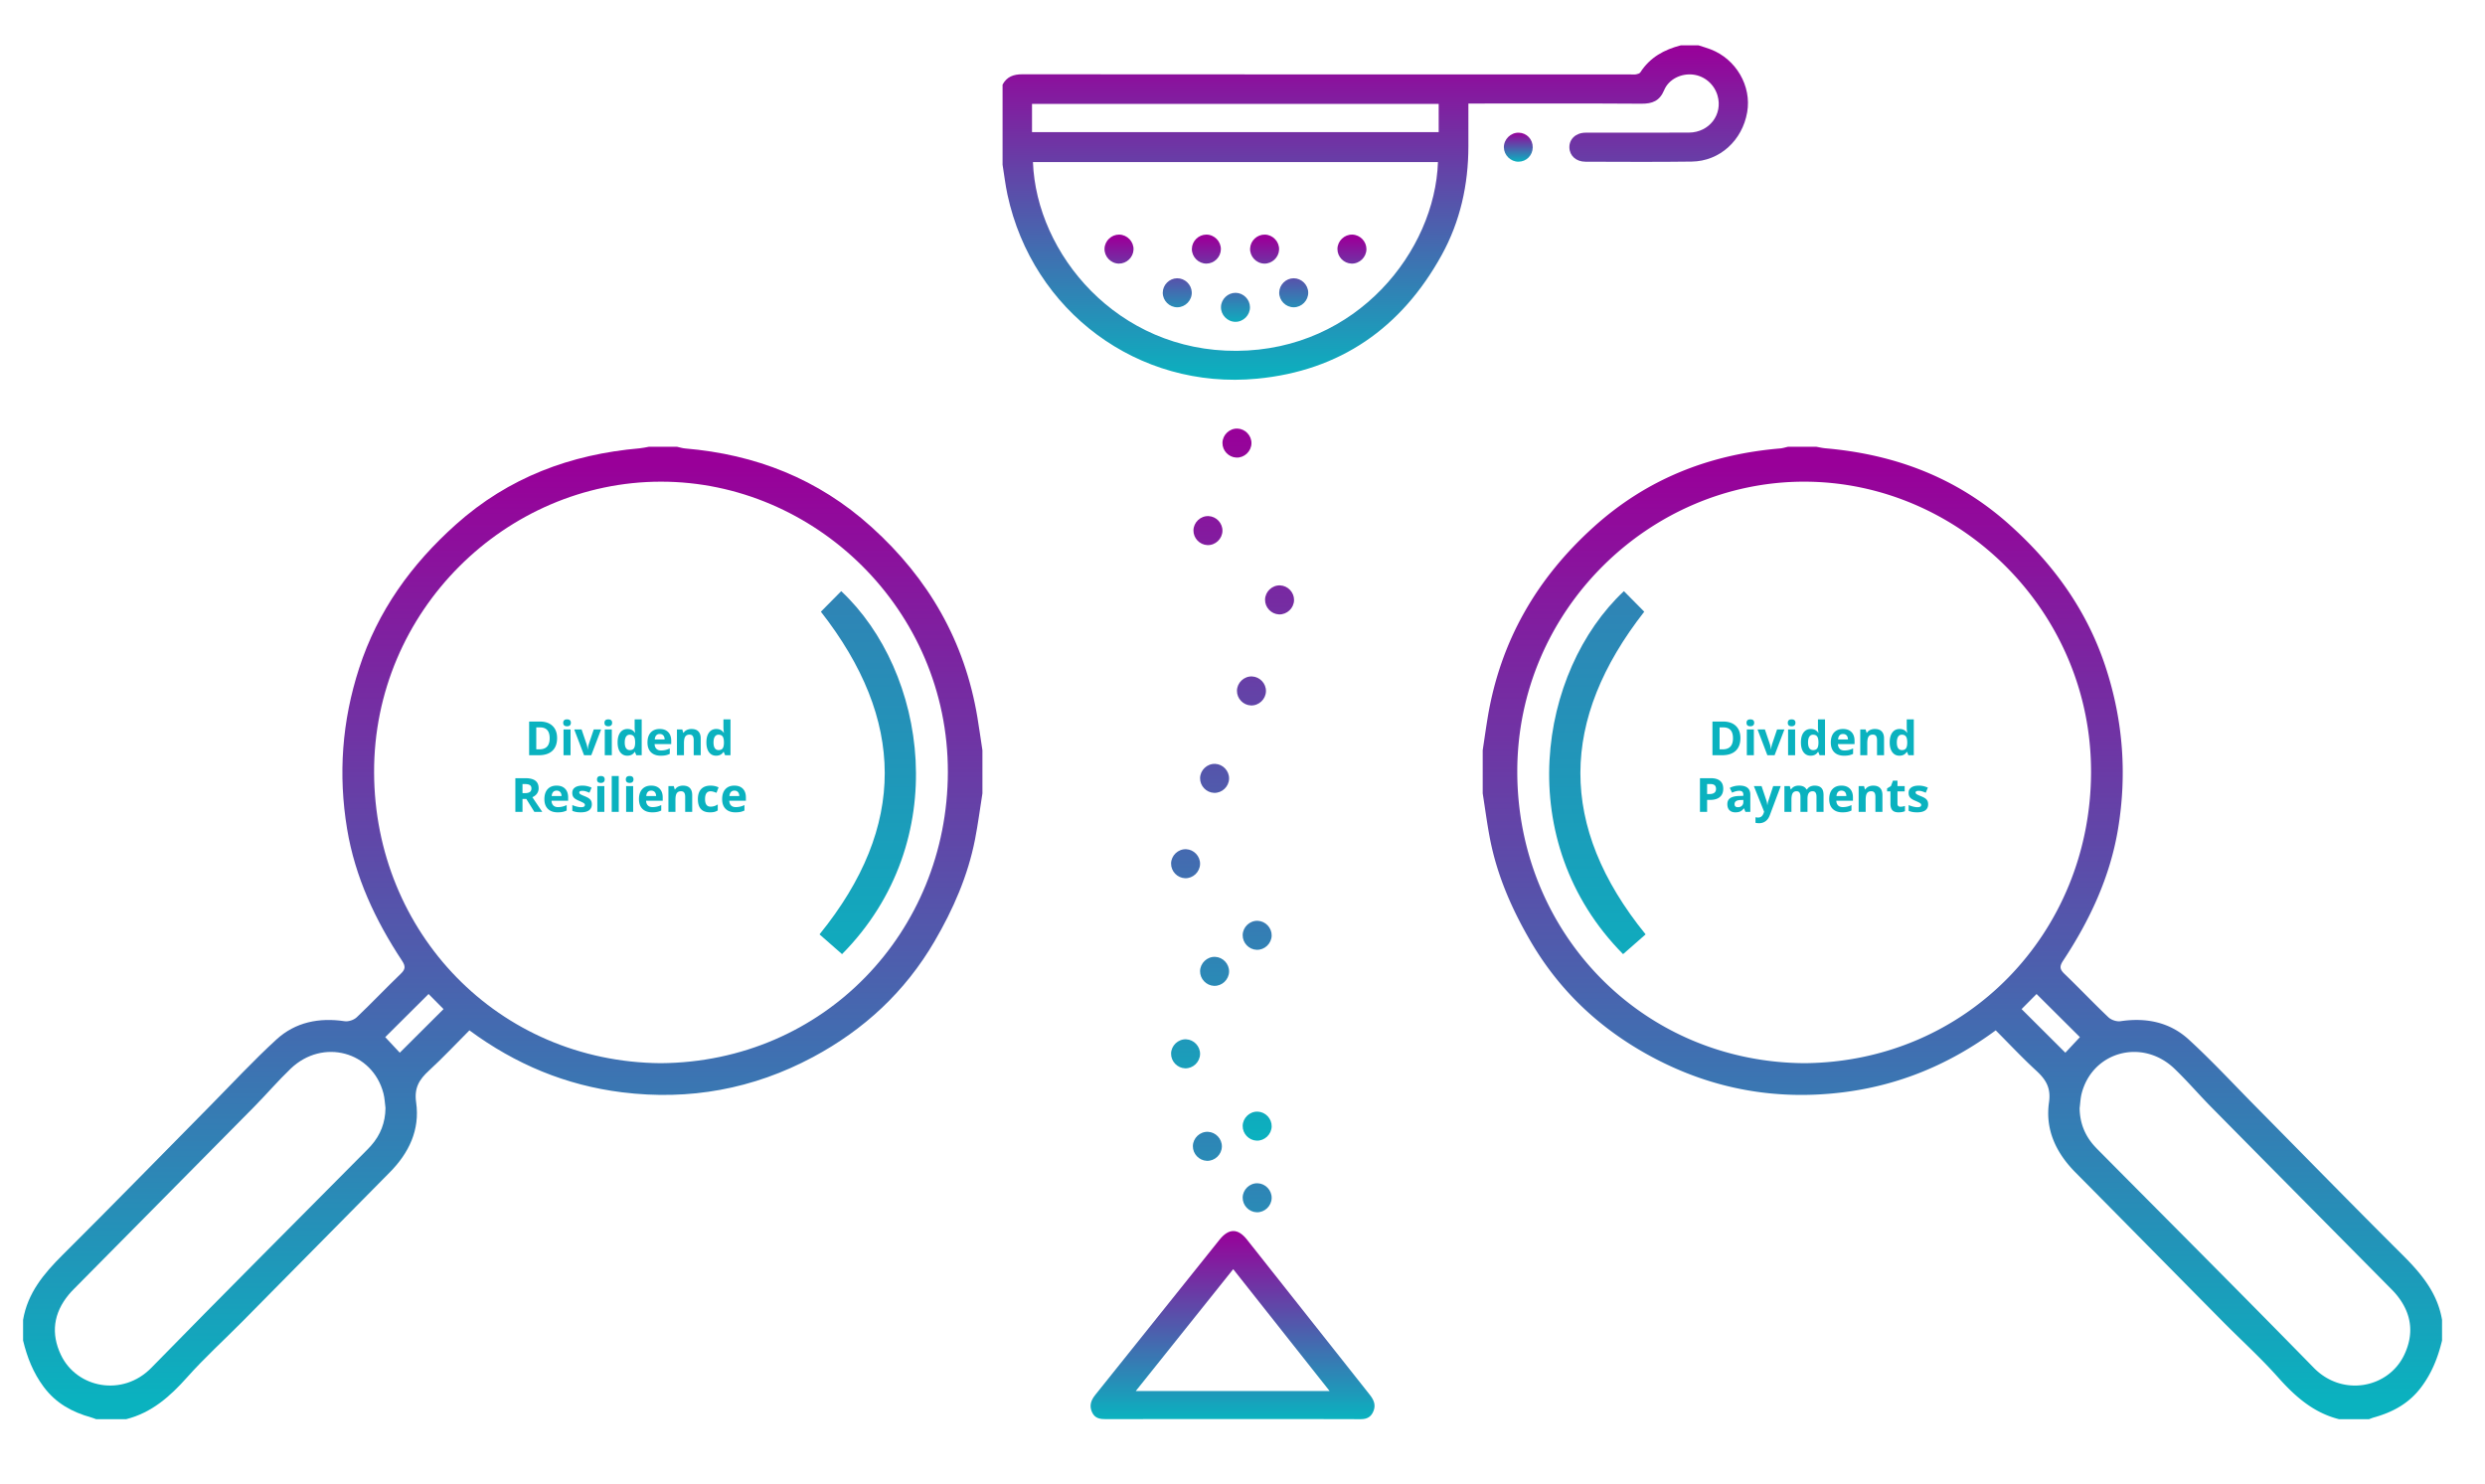 <svg xmlns="http://www.w3.org/2000/svg" width="737" height="440" xml:space="preserve"><linearGradient id="a" gradientUnits="userSpaceOnUse" x1="407.877" y1="112.633" x2="407.877" y2="13.438"><stop offset="0" style="stop-color:#0ab2bf"/><stop offset="1" style="stop-color:#909"/></linearGradient><path fill-rule="evenodd" clip-rule="evenodd" fill="url(#a)" d="M503.712 13.438c1.217.398 2.455.744 3.649 1.204 7.533 2.897 12.162 10.884 10.821 18.625-1.459 8.426-8.158 14.546-16.453 14.661-10.501.146-21.004.06-31.507.039-2.781-.006-4.717-1.778-4.776-4.217-.062-2.509 1.934-4.388 4.812-4.396 10.215-.025 20.429.029 30.644-.028 6.039-.034 10.117-5.398 8.479-10.996-.985-3.365-3.849-5.81-7.274-6.209-3.468-.405-7.184 1.332-8.549 4.604-1.34 3.21-3.488 4.057-6.744 4.035-16.257-.111-32.514-.051-48.771-.051h-2.546c0 4.34.002 8.489-.001 12.639-.008 11.421-2.417 22.318-7.937 32.321-11.916 21.597-30.12 34.306-54.774 36.646-35.244 3.345-66.52-19.954-73.99-54.568-.634-2.937-.977-5.936-1.455-8.905V25.096c1.266-2.344 3.214-3.068 5.864-3.066 60.106.057 120.212.043 180.319.043.575 0 1.163.073 1.722-.026.444-.079 1.035-.251 1.246-.583 2.842-4.452 7.088-6.759 12.039-8.026h5.182zM306.35 48.077c1.021 27.179 24.968 56.187 60.402 55.977 35.835-.212 58.849-29.786 59.716-55.977H306.35zm-.276-8.885h120.612v-8.373H306.074v8.373z"/><linearGradient id="b" gradientUnits="userSpaceOnUse" x1="450.297" y1="39.355" x2="450.297" y2="47.964"><stop offset="0" style="stop-color:#909"/><stop offset="1" style="stop-color:#0ab2bf"/></linearGradient><path fill-rule="evenodd" clip-rule="evenodd" fill="url(#b)" d="M454.576 43.708c-.023 2.388-1.887 4.255-4.246 4.256-2.31.001-4.275-1.936-4.312-4.248-.038-2.388 2.017-4.419 4.411-4.36 2.363.059 4.171 1.956 4.147 4.352z"/><linearGradient id="c" gradientUnits="userSpaceOnUse" x1="331.879" y1="70.818" x2="331.879" y2="96.469"><stop offset="0" style="stop-color:#909"/><stop offset="1" style="stop-color:#0ab2bf"/></linearGradient><path fill-rule="evenodd" clip-rule="evenodd" fill="url(#c)" d="M331.82 78.183c-2.383-.035-4.335-2.091-4.242-4.469.09-2.299 2.06-4.167 4.359-4.134 2.382.033 4.338 2.093 4.243 4.466-.093 2.298-2.066 4.169-4.36 4.137z"/><linearGradient id="d" gradientUnits="userSpaceOnUse" x1="357.783" y1="70.818" x2="357.783" y2="96.469"><stop offset="0" style="stop-color:#909"/><stop offset="1" style="stop-color:#0ab2bf"/></linearGradient><path fill-rule="evenodd" clip-rule="evenodd" fill="url(#d)" d="M357.818 78.183c-2.383.02-4.375-1.991-4.336-4.375.039-2.301 1.963-4.208 4.265-4.228 2.386-.021 4.379 1.989 4.337 4.372-.041 2.298-1.969 4.211-4.266 4.231z"/><linearGradient id="e" gradientUnits="userSpaceOnUse" x1="375.053" y1="70.818" x2="375.053" y2="96.469"><stop offset="0" style="stop-color:#909"/><stop offset="1" style="stop-color:#0ab2bf"/></linearGradient><path fill-rule="evenodd" clip-rule="evenodd" fill="url(#e)" d="M374.95 78.183c-2.385-.06-4.314-2.135-4.196-4.512.114-2.297 2.104-4.146 4.399-4.091 2.383.058 4.318 2.138 4.198 4.509-.117 2.296-2.11 4.15-4.401 4.094z"/><linearGradient id="f" gradientUnits="userSpaceOnUse" x1="400.957" y1="70.818" x2="400.957" y2="96.469"><stop offset="0" style="stop-color:#909"/><stop offset="1" style="stop-color:#0ab2bf"/></linearGradient><path fill-rule="evenodd" clip-rule="evenodd" fill="url(#f)" d="M405.258 73.907c-.017 2.383-2.06 4.354-4.436 4.276-2.3-.075-4.18-2.029-4.166-4.33.015-2.385 2.054-4.349 4.435-4.273 2.297.073 4.182 2.031 4.167 4.327z"/><linearGradient id="g" gradientUnits="userSpaceOnUse" x1="349.15" y1="70.818" x2="349.15" y2="96.469"><stop offset="0" style="stop-color:#909"/><stop offset="1" style="stop-color:#0ab2bf"/></linearGradient><path fill-rule="evenodd" clip-rule="evenodd" fill="url(#g)" d="M349.083 82.532c2.296-.036 4.272 1.831 4.367 4.128.098 2.374-1.856 4.438-4.236 4.475-2.383.037-4.389-1.959-4.365-4.345.021-2.301 1.932-4.222 4.234-4.258z"/><linearGradient id="h" gradientUnits="userSpaceOnUse" x1="383.688" y1="70.818" x2="383.688" y2="96.469"><stop offset="0" style="stop-color:#909"/><stop offset="1" style="stop-color:#0ab2bf"/></linearGradient><path fill-rule="evenodd" clip-rule="evenodd" fill="url(#h)" d="M383.679 82.532c2.299-.004 4.246 1.888 4.31 4.186.065 2.378-1.913 4.414-4.294 4.417s-4.363-2.022-4.308-4.403c.053-2.301 1.991-4.196 4.292-4.2z"/><linearGradient id="i" gradientUnits="userSpaceOnUse" x1="366.417" y1="70.818" x2="366.417" y2="96.469"><stop offset="0" style="stop-color:#909"/><stop offset="1" style="stop-color:#0ab2bf"/></linearGradient><path fill-rule="evenodd" clip-rule="evenodd" fill="url(#i)" d="M366.457 86.849c2.3.022 4.226 1.935 4.262 4.233.038 2.382-1.96 4.394-4.342 4.37-2.383-.024-4.343-2.07-4.26-4.45.08-2.299 2.041-4.175 4.34-4.153z"/><linearGradient id="j" gradientUnits="userSpaceOnUse" x1="149.106" y1="415.627" x2="149.106" y2="137.661"><stop offset="0" style="stop-color:#0ab2bf"/><stop offset="1" style="stop-color:#909"/></linearGradient><path fill-rule="evenodd" clip-rule="evenodd" fill="url(#j)" d="M6.846 391.461c1.339-7.978 6.162-13.735 11.703-19.249 14.68-14.605 29.141-29.432 43.697-44.16 6.551-6.628 12.889-13.491 19.758-19.772 5.622-5.141 12.646-6.534 20.209-5.398 1.128.169 2.736-.368 3.572-1.16 4.432-4.201 8.633-8.645 13.037-12.876 1.398-1.343 1.532-2.208.411-3.905-7.908-11.979-13.923-24.791-16.292-39.081-2.678-16.158-1.514-31.997 3.558-47.643 5.521-17.034 15.494-30.851 28.738-42.686 15.587-13.929 33.948-20.786 54.49-22.568.915-.08 1.816-.302 2.725-.458h8.335c.795.171 1.583.433 2.386.501 20.948 1.771 39.466 9.012 55.273 23.276 16.972 15.315 27.669 33.889 31.427 56.44.544 3.261.998 6.538 1.494 9.807v12.781c-.723 4.55-1.31 9.127-2.195 13.646-2.119 10.814-6.464 20.724-12.013 30.233-8.736 14.973-20.936 26.244-36.069 34.339-17.712 9.473-36.641 12.924-56.622 10.434-16.611-2.07-31.549-8.272-45.248-18.372-4.023 4.033-7.87 8.145-12.003 11.944-2.858 2.627-4.423 5.091-3.799 9.421 1.167 8.105-2.107 14.98-7.828 20.756-14.575 14.716-29.103 29.478-43.67 44.201-5.468 5.527-11.254 10.767-16.414 16.565-5.074 5.701-10.522 10.526-18.095 12.438H28.52c-.512-.182-1.016-.393-1.538-.539-5.618-1.578-10.413-4.182-14.049-9.079-3.117-4.197-4.896-8.777-6.086-13.722l-.001-6.114zm189.085-76.134c48.47-.33 85.083-38.97 85.186-86.309.104-48.142-39.433-86.199-85.135-86.159-45.9.04-85.194 38.306-85.035 86.268.156 47.374 36.707 85.793 84.984 86.2zm-81.602 13.322c-.195-1.462-.24-2.962-.609-4.377-3.248-12.441-18.001-16.413-27.499-7.327-3.79 3.626-7.21 7.637-10.899 11.373-17.795 18.025-35.625 36.016-53.439 54.022-.52.525-1.03 1.064-1.499 1.635-4.504 5.466-5.346 11.49-2.321 17.862 4.672 9.839 18.281 12.568 26.817 3.841 21.268-21.749 42.786-43.255 64.202-64.858.325-.329.64-.668.948-1.014 2.824-3.175 4.249-6.878 4.299-11.157zm12.777-33.839-12.853 12.79 4.314 4.619 12.978-12.938-4.439-4.471z"/><linearGradient id="k" gradientUnits="userSpaceOnUse" x1="257.358" y1="301.801" x2="257.358" y2="-175.898"><stop offset="0" style="stop-color:#0ab2bf"/><stop offset="1" style="stop-color:#909"/></linearGradient><path fill-rule="evenodd" clip-rule="evenodd" fill="url(#k)" d="m243.458 181.423 6.032-6.095c25.339 23.762 33.416 74.103.246 107.66l-6.684-5.864c26.057-32.116 25.388-63.751.406-95.701z"/><linearGradient id="l" gradientUnits="userSpaceOnUse" x1="-222.369" y1="415.628" x2="-222.369" y2="137.661" gradientTransform="matrix(-1 0 0 1 359.633 0)"><stop offset="0" style="stop-color:#0ab2bf"/><stop offset="1" style="stop-color:#909"/></linearGradient><path fill-rule="evenodd" clip-rule="evenodd" fill="url(#l)" d="M724.263 397.573c-1.19 4.944-2.97 9.524-6.086 13.722-3.636 4.897-8.431 7.501-14.049 9.079-.522.146-1.026.357-1.538.539h-8.891c-7.572-1.912-13.021-6.737-18.095-12.438-5.16-5.799-10.946-11.038-16.414-16.565-14.567-14.724-29.095-29.485-43.67-44.201-5.721-5.775-8.994-12.65-7.827-20.756.623-4.33-.941-6.794-3.8-9.421-4.134-3.8-7.979-7.911-12.003-11.944-13.699 10.1-28.637 16.302-45.248 18.372-19.981 2.49-38.91-.961-56.622-10.434-15.134-8.095-27.333-19.366-36.069-34.339-5.549-9.51-9.895-19.419-12.014-30.233-.885-4.519-1.473-9.096-2.195-13.646v-12.781c.496-3.269.95-6.545 1.494-9.807 3.758-22.551 14.455-41.125 31.427-56.44 15.808-14.264 34.325-21.504 55.272-23.276.805-.068 1.592-.33 2.387-.501h8.336c.908.156 1.81.379 2.725.458 20.541 1.783 38.902 8.639 54.489 22.568 13.243 11.835 23.217 25.652 28.737 42.686 5.072 15.646 6.236 31.484 3.559 47.643-2.369 14.29-8.384 27.103-16.292 39.081-1.121 1.697-.987 2.563.411 3.905 4.404 4.231 8.605 8.675 13.037 12.876.835.792 2.443 1.329 3.571 1.16 7.563-1.136 14.587.258 20.209 5.398 6.869 6.281 13.207 13.145 19.758 19.772 14.557 14.729 29.018 29.555 43.697 44.16 5.542 5.514 10.364 11.271 11.703 19.249l.001 6.114zM620.162 229.127c.158-47.962-39.135-86.228-85.035-86.268-45.701-.04-85.238 38.017-85.135 86.159.103 47.339 36.715 85.979 85.186 86.309 48.276-.407 84.828-38.826 84.984-86.2zm.918 110.68c.307.346.622.685.947 1.014 21.416 21.604 42.934 43.109 64.202 64.858 8.536 8.728 22.145 5.998 26.817-3.841 3.025-6.372 2.183-12.396-2.321-17.862-.47-.57-.979-1.109-1.499-1.635-17.814-18.007-35.645-35.997-53.439-54.022-3.689-3.736-7.109-7.747-10.898-11.373-9.498-9.086-24.252-5.114-27.5 7.327-.369 1.415-.414 2.915-.609 4.377.049 4.278 1.474 7.981 4.3 11.157zm-21.517-40.526 12.979 12.938 4.314-4.619-12.854-12.79a8908.197 8908.197 0 0 1-4.439 4.471z"/><linearGradient id="m" gradientUnits="userSpaceOnUse" x1="-114.118" y1="301.802" x2="-114.118" y2="-175.904" gradientTransform="matrix(-1 0 0 1 359.633 0)"><stop offset="0" style="stop-color:#0ab2bf"/><stop offset="1" style="stop-color:#909"/></linearGradient><path fill-rule="evenodd" clip-rule="evenodd" fill="url(#m)" d="m487.65 181.423-6.031-6.095c-25.34 23.762-33.416 74.103-.246 107.66l6.684-5.864c-26.057-32.116-25.389-63.751-.407-95.701z"/><linearGradient id="n" gradientUnits="userSpaceOnUse" x1="365.554" y1="420.913" x2="365.554" y2="365.117"><stop offset="0" style="stop-color:#0ab2bf"/><stop offset="1" style="stop-color:#909"/></linearGradient><path fill-rule="evenodd" clip-rule="evenodd" fill="url(#n)" d="M365.551 420.879c-12.452 0-24.905-.024-37.357.027-1.848.008-3.435-.144-4.314-2.047-.91-1.97-.292-3.596.973-5.17 6.265-7.797 12.505-15.615 18.754-23.425 6.024-7.529 12.042-15.064 18.079-22.584 2.725-3.395 5.444-3.427 8.123-.047 12.158 15.338 24.293 30.694 36.439 46.042 1.127 1.423 1.846 2.922 1.123 4.773-.68 1.743-1.867 2.474-3.816 2.464-12.668-.064-25.336-.033-38.004-.033zm28.788-8.315-28.593-36.146-28.903 36.146h57.496z"/><path fill="none" d="M147.047 213.354h79.311v30.056h-79.311z"/><path fill="#0AB2BF" d="M165.221 218.901c0 1.646-.468 2.905-1.405 3.78s-2.289 1.313-4.057 1.313h-2.83V214h3.138c1.631 0 2.898.431 3.801 1.292s1.353 2.064 1.353 3.609zm-2.201.055c0-2.146-.948-3.22-2.844-3.22h-1.128v6.508h.909c2.042 0 3.063-1.096 3.063-3.288zM167.039 214.376c0-.679.378-1.019 1.135-1.019s1.135.34 1.135 1.019c0 .323-.095.575-.284.755-.189.181-.473.271-.851.271-.757-.001-1.135-.342-1.135-1.026zm2.174 9.618h-2.085v-7.643h2.085v7.643zM173.219 223.994l-2.912-7.643h2.181l1.477 4.354c.164.552.267 1.073.308 1.565h.041c.023-.438.125-.959.308-1.565l1.47-4.354h2.181l-2.912 7.643h-2.142zM179.275 214.376c0-.679.378-1.019 1.135-1.019s1.135.34 1.135 1.019c0 .323-.095.575-.284.755-.189.181-.473.271-.851.271-.756-.001-1.135-.342-1.135-1.026zm2.174 9.618h-2.085v-7.643h2.085v7.643zM186.057 224.131c-.898 0-1.603-.349-2.116-1.046s-.769-1.663-.769-2.898c0-1.253.261-2.229.783-2.929.522-.7 1.241-1.05 2.157-1.05.961 0 1.695.374 2.201 1.121h.068a8.5 8.5 0 0 1-.157-1.524v-2.447h2.092v10.637h-1.6l-.403-.991h-.089c-.474.751-1.197 1.127-2.167 1.127zm.731-1.661c.533 0 .924-.155 1.172-.465s.384-.836.407-1.579v-.226c0-.82-.126-1.408-.379-1.764s-.664-.533-1.234-.533c-.465 0-.826.197-1.083.591-.257.395-.386.968-.386 1.72s.13 1.315.39 1.692c.259.375.63.564 1.113.564zM195.955 224.131c-1.23 0-2.192-.34-2.885-1.019s-1.039-1.641-1.039-2.885c0-1.28.32-2.271.96-2.97.64-.7 1.525-1.05 2.656-1.05 1.08 0 1.921.308 2.522.923s.902 1.465.902 2.55v1.012h-4.929c.023.593.198 1.055.526 1.388s.789.499 1.381.499c.46 0 .896-.048 1.306-.144s.838-.248 1.285-.458v1.613a4.917 4.917 0 0 1-1.169.407c-.413.089-.919.134-1.516.134zm-.294-6.44c-.442 0-.789.141-1.039.42-.25.281-.394.679-.431 1.193h2.926c-.009-.515-.144-.912-.403-1.193-.26-.279-.611-.42-1.053-.42zM207.822 223.994h-2.085v-4.464c0-.552-.098-.965-.294-1.241-.196-.275-.508-.413-.937-.413-.583 0-1.005.194-1.265.585-.26.389-.39 1.035-.39 1.938v3.596h-2.085v-7.643h1.593l.28.978h.116c.232-.369.553-.648.96-.837a3.274 3.274 0 0 1 1.391-.284c.889 0 1.563.24 2.023.722.46.48.69 1.174.69 2.081v4.982zM212.389 224.131c-.898 0-1.603-.349-2.116-1.046s-.769-1.663-.769-2.898c0-1.253.261-2.229.783-2.929.522-.7 1.241-1.05 2.157-1.05.961 0 1.695.374 2.201 1.121h.068a8.5 8.5 0 0 1-.157-1.524v-2.447h2.092v10.637h-1.6l-.403-.991h-.089c-.474.751-1.197 1.127-2.167 1.127zm.731-1.661c.533 0 .924-.155 1.172-.465s.384-.836.407-1.579v-.226c0-.82-.126-1.408-.379-1.764s-.664-.533-1.234-.533c-.465 0-.826.197-1.083.591-.257.395-.386.968-.386 1.72s.13 1.315.39 1.692c.259.375.63.564 1.113.564zM154.963 236.959v3.835h-2.119V230.8h2.912c1.358 0 2.363.247 3.015.742.652.494.978 1.245.978 2.252a2.65 2.65 0 0 1-.485 1.568c-.324.459-.782.817-1.374 1.077a411.993 411.993 0 0 0 2.939 4.354h-2.352l-2.386-3.835h-1.128zm0-1.723h.684c.67 0 1.165-.111 1.483-.335s.479-.574.479-1.053c0-.474-.163-.812-.489-1.012s-.831-.301-1.514-.301h-.643v2.701zM165.381 240.931c-1.23 0-2.192-.34-2.885-1.019s-1.039-1.641-1.039-2.885c0-1.28.32-2.271.96-2.97.64-.7 1.525-1.05 2.656-1.05 1.08 0 1.921.308 2.522.923s.902 1.465.902 2.55v1.012h-4.929c.023.593.198 1.055.526 1.388s.789.499 1.381.499c.46 0 .896-.048 1.306-.144s.838-.248 1.285-.458v1.613a4.917 4.917 0 0 1-1.169.407c-.413.089-.918.134-1.516.134zm-.294-6.44c-.442 0-.789.141-1.039.42-.25.281-.394.679-.431 1.193h2.926c-.009-.515-.144-.912-.403-1.193-.26-.279-.611-.42-1.053-.42zM175.526 238.524c0 .784-.272 1.381-.817 1.791s-1.359.615-2.444.615c-.556 0-1.03-.037-1.422-.113a5.361 5.361 0 0 1-1.101-.331v-1.723c.387.183.824.335 1.309.458s.913.185 1.282.185c.756 0 1.135-.219 1.135-.656a.544.544 0 0 0-.15-.399c-.1-.104-.273-.219-.52-.35a13.437 13.437 0 0 0-.984-.454c-.588-.246-1.02-.474-1.295-.684s-.476-.45-.602-.722c-.125-.271-.188-.604-.188-1.001 0-.679.263-1.204.79-1.575.526-.372 1.272-.558 2.239-.558.92 0 1.816.2 2.687.602l-.629 1.504c-.383-.164-.741-.299-1.073-.403s-.672-.157-1.019-.157c-.615 0-.923.166-.923.499 0 .187.099.349.297.485s.632.34 1.302.608c.597.241 1.035.467 1.313.677s.483.451.615.725.198.599.198.977zM177.064 231.176c0-.679.378-1.019 1.135-1.019s1.135.34 1.135 1.019c0 .323-.095.575-.284.755-.189.181-.473.271-.851.271-.757-.001-1.135-.343-1.135-1.026zm2.174 9.618h-2.085v-7.643h2.085v7.643zM183.51 240.794h-2.085v-10.637h2.085v10.637zM185.609 231.176c0-.679.378-1.019 1.135-1.019s1.135.34 1.135 1.019c0 .323-.095.575-.284.755-.189.181-.473.271-.851.271-.757-.001-1.135-.343-1.135-1.026zm2.174 9.618h-2.085v-7.643h2.085v7.643zM193.429 240.931c-1.23 0-2.192-.34-2.885-1.019s-1.039-1.641-1.039-2.885c0-1.28.32-2.271.96-2.97.64-.7 1.525-1.05 2.656-1.05 1.08 0 1.921.308 2.522.923s.902 1.465.902 2.55v1.012h-4.929c.023.593.198 1.055.526 1.388s.789.499 1.381.499c.46 0 .896-.048 1.306-.144s.838-.248 1.285-.458v1.613a4.917 4.917 0 0 1-1.169.407c-.413.089-.919.134-1.516.134zm-.294-6.44c-.442 0-.789.141-1.039.42-.25.281-.394.679-.431 1.193h2.926c-.009-.515-.144-.912-.403-1.193-.26-.279-.611-.42-1.053-.42zM205.296 240.794h-2.085v-4.464c0-.552-.098-.965-.294-1.241-.196-.275-.508-.413-.937-.413-.583 0-1.005.194-1.265.585-.26.389-.39 1.035-.39 1.938v3.596h-2.085v-7.643h1.593l.28.978h.116c.232-.369.553-.648.96-.837a3.274 3.274 0 0 1 1.391-.284c.889 0 1.563.24 2.023.722.46.48.69 1.174.69 2.081v4.982zM210.546 240.931c-2.379 0-3.568-1.306-3.568-3.917 0-1.299.324-2.291.971-2.978.647-.686 1.575-1.028 2.782-1.028.884 0 1.677.173 2.379.52l-.615 1.613a10.75 10.75 0 0 0-.916-.325 2.964 2.964 0 0 0-.848-.126c-1.084 0-1.627.771-1.627 2.311 0 1.495.542 2.242 1.627 2.242.401 0 .772-.054 1.114-.161a3.963 3.963 0 0 0 1.025-.502v1.784c-.337.214-.678.362-1.022.444s-.778.123-1.302.123zM218.1 240.931c-1.23 0-2.192-.34-2.885-1.019s-1.039-1.641-1.039-2.885c0-1.28.32-2.271.96-2.97.64-.7 1.525-1.05 2.656-1.05 1.08 0 1.921.308 2.522.923s.902 1.465.902 2.55v1.012h-4.929c.023.593.198 1.055.526 1.388s.789.499 1.381.499c.46 0 .896-.048 1.306-.144s.838-.248 1.285-.458v1.613a4.917 4.917 0 0 1-1.169.407c-.413.089-.919.134-1.516.134zm-.294-6.44c-.442 0-.789.141-1.039.42-.25.281-.394.679-.431 1.193h2.926c-.009-.515-.144-.912-.403-1.193-.26-.279-.611-.42-1.053-.42z"/><g><path fill="none" d="M500.486 213.354h74.326v30.056h-74.326z"/><path fill="#0AB2BF" d="M516.168 218.901c0 1.646-.469 2.905-1.405 3.78s-2.289 1.313-4.058 1.313h-2.83V214h3.139c1.631 0 2.898.431 3.801 1.292s1.353 2.064 1.353 3.609zm-2.201.055c0-2.146-.948-3.22-2.844-3.22h-1.129v6.508h.91c2.041 0 3.063-1.096 3.063-3.288zM517.986 214.376c0-.679.378-1.019 1.135-1.019.756 0 1.135.34 1.135 1.019 0 .323-.096.575-.284.755-.188.181-.473.271-.851.271-.757-.001-1.135-.342-1.135-1.026zm2.174 9.618h-2.086v-7.643h2.086v7.643zM524.166 223.994l-2.912-7.643h2.18l1.477 4.354c.164.552.268 1.073.309 1.565h.041c.022-.438.125-.959.307-1.565l1.471-4.354h2.18l-2.912 7.643h-2.141zM530.223 214.376c0-.679.378-1.019 1.135-1.019.756 0 1.135.34 1.135 1.019 0 .323-.096.575-.284.755-.188.181-.473.271-.851.271-.757-.001-1.135-.342-1.135-1.026zm2.173 9.618h-2.086v-7.643h2.086v7.643zM537.004 224.131c-.898 0-1.604-.349-2.116-1.046s-.769-1.663-.769-2.898c0-1.253.26-2.229.782-2.929.522-.7 1.241-1.05 2.157-1.05.961 0 1.695.374 2.201 1.121h.068a8.51 8.51 0 0 1-.158-1.524v-2.447h2.092v10.637h-1.6l-.402-.991h-.09c-.473.751-1.194 1.127-2.165 1.127zm.73-1.661c.533 0 .924-.155 1.173-.465s.384-.836.407-1.579v-.226c0-.82-.127-1.408-.38-1.764s-.664-.533-1.233-.533c-.465 0-.826.197-1.084.591-.258.395-.387.968-.387 1.72s.131 1.315.391 1.692c.26.375.631.564 1.113.564zM546.902 224.131c-1.23 0-2.192-.34-2.885-1.019-.693-.679-1.039-1.641-1.039-2.885 0-1.28.32-2.271.96-2.97.64-.7 1.525-1.05 2.655-1.05 1.08 0 1.922.308 2.523.923s.902 1.465.902 2.55v1.012h-4.93c.023.593.199 1.055.527 1.388s.788.499 1.381.499c.46 0 .895-.048 1.305-.144s.839-.248 1.285-.458v1.613a4.91 4.91 0 0 1-1.168.407c-.413.089-.919.134-1.516.134zm-.295-6.44c-.441 0-.788.141-1.039.42-.25.281-.394.679-.43 1.193h2.926c-.01-.515-.145-.912-.404-1.193-.26-.279-.61-.42-1.053-.42zM558.77 223.994h-2.086v-4.464c0-.552-.098-.965-.293-1.241-.196-.275-.509-.413-.938-.413-.583 0-1.004.194-1.264.585-.26.389-.391 1.035-.391 1.938v3.596h-2.084v-7.643h1.592l.281.978h.115c.232-.369.553-.648.961-.837a3.27 3.27 0 0 1 1.391-.284c.889 0 1.563.24 2.023.722.461.48.691 1.174.691 2.081v4.982zM563.336 224.131c-.898 0-1.604-.349-2.116-1.046s-.769-1.663-.769-2.898c0-1.253.26-2.229.782-2.929.522-.7 1.241-1.05 2.157-1.05.961 0 1.695.374 2.201 1.121h.068a8.51 8.51 0 0 1-.158-1.524v-2.447h2.092v10.637h-1.6l-.402-.991h-.09c-.473.751-1.194 1.127-2.165 1.127zm.73-1.661c.533 0 .924-.155 1.173-.465s.384-.836.407-1.579v-.226c0-.82-.127-1.408-.38-1.764s-.664-.533-1.233-.533c-.465 0-.826.197-1.084.591-.258.395-.387.968-.387 1.72s.131 1.315.391 1.692c.26.375.631.564 1.113.564zM511.078 233.917c0 1.075-.336 1.898-1.008 2.468-.673.569-1.629.854-2.868.854h-.909v3.555h-2.119V230.8h3.192c1.212 0 2.134.261 2.765.783.632.521.947 1.3.947 2.334zm-4.785 1.586h.697c.652 0 1.139-.129 1.463-.387.324-.257.485-.632.485-1.124 0-.497-.136-.863-.407-1.101-.271-.237-.695-.355-1.274-.355h-.964v2.967zM517.654 240.794l-.403-1.039h-.055c-.351.442-.712.748-1.083.92-.372.17-.855.256-1.453.256-.734 0-1.312-.21-1.732-.629-.422-.419-.633-1.017-.633-1.791 0-.812.283-1.409.852-1.795.566-.385 1.422-.598 2.566-.639l1.326-.041v-.335c0-.774-.396-1.162-1.189-1.162-.611 0-1.328.185-2.153.554l-.69-1.408c.879-.46 1.855-.69 2.926-.69 1.025 0 1.812.224 2.358.67s.82 1.126.82 2.037v5.093h-1.457zm-.615-3.541-.807.027c-.605.019-1.057.128-1.354.328s-.444.506-.444.916c0 .588.337.882 1.012.882.483 0 .869-.139 1.159-.417.289-.278.434-.647.434-1.107v-.629zM520.163 233.151h2.283l1.442 4.3c.123.374.207.815.253 1.326h.041c.05-.47.147-.911.294-1.326l1.415-4.3h2.235l-3.233 8.62c-.296.798-.719 1.395-1.269 1.791-.549.396-1.189.595-1.924.595-.359 0-.713-.039-1.06-.116v-1.654c.251.06.524.089.82.089.369 0 .691-.113.968-.338.275-.227.49-.566.646-1.022l.123-.376-3.034-7.589zM536.063 240.794h-2.085v-4.464c0-.552-.092-.965-.277-1.241-.184-.275-.475-.413-.871-.413-.533 0-.92.196-1.162.588s-.362 1.037-.362 1.935v3.596h-2.085v-7.643h1.593l.28.978h.116c.205-.351.501-.626.889-.823.388-.199.831-.298 1.333-.298 1.145 0 1.918.374 2.324 1.121h.185a2.07 2.07 0 0 1 .905-.827c.399-.196.85-.294 1.351-.294.866 0 1.521.222 1.966.667.443.443.666 1.156.666 2.136v4.983h-2.092v-4.464c0-.552-.092-.965-.277-1.241-.184-.275-.475-.413-.871-.413-.51 0-.893.183-1.145.547-.254.364-.38.943-.38 1.736v3.834zM546.427 240.931c-1.23 0-2.192-.34-2.885-1.019s-1.039-1.641-1.039-2.885c0-1.28.32-2.271.96-2.97.641-.7 1.525-1.05 2.656-1.05 1.08 0 1.921.308 2.522.923s.902 1.465.902 2.55v1.012h-4.929c.023.593.198 1.055.526 1.388s.788.499 1.381.499c.46 0 .896-.048 1.306-.144s.838-.248 1.285-.458v1.613a4.917 4.917 0 0 1-1.169.407c-.414.089-.92.134-1.516.134zm-.294-6.44c-.441 0-.789.141-1.039.42-.25.281-.395.679-.431 1.193h2.926c-.009-.515-.144-.912-.403-1.193-.26-.279-.612-.42-1.053-.42zM558.294 240.794h-2.085v-4.464c0-.552-.098-.965-.294-1.241-.196-.275-.509-.413-.937-.413-.584 0-1.005.194-1.265.585-.26.389-.39 1.035-.39 1.938v3.596h-2.085v-7.643h1.593l.28.978h.116c.232-.369.553-.648.961-.837a3.268 3.268 0 0 1 1.391-.284c.889 0 1.563.24 2.023.722.461.48.69 1.174.69 2.081v4.982zM563.66 239.27c.365 0 .803-.08 1.313-.239v1.552c-.52.232-1.158.349-1.914.349-.834 0-1.441-.211-1.822-.633-.38-.421-.57-1.054-.57-1.896v-3.685h-.998v-.882l1.148-.697.602-1.613h1.333v1.627h2.14v1.565h-2.14v3.685c0 .296.083.515.249.656.166.14.386.211.659.211zM571.85 238.524c0 .784-.272 1.381-.816 1.791-.545.41-1.359.615-2.444.615-.556 0-1.03-.037-1.422-.113a5.361 5.361 0 0 1-1.101-.331v-1.723c.387.183.824.335 1.309.458.486.123.913.185 1.282.185.757 0 1.135-.219 1.135-.656a.544.544 0 0 0-.15-.399c-.101-.104-.273-.219-.52-.35a13.437 13.437 0 0 0-.984-.454c-.588-.246-1.02-.474-1.296-.684a1.937 1.937 0 0 1-.602-.722c-.125-.271-.188-.604-.188-1.001 0-.679.264-1.204.789-1.575.527-.372 1.273-.558 2.239-.558.921 0 1.815.2 2.687.602l-.629 1.504c-.383-.164-.74-.299-1.073-.403s-.673-.157-1.019-.157c-.615 0-.923.166-.923.499 0 .187.099.349.298.485.197.137.632.34 1.302.608.597.241 1.034.467 1.313.677s.483.451.615.725.198.599.198.977z"/></g><linearGradient id="o" gradientUnits="userSpaceOnUse" x1="366.857" y1="127" x2="366.857" y2="339.002"><stop offset="0" style="stop-color:#909"/><stop offset="1" style="stop-color:#0ab2bf"/></linearGradient><path fill-rule="evenodd" clip-rule="evenodd" fill="url(#o)" d="M371.157 131.477c-.037 2.382-2.102 4.337-4.473 4.238-2.297-.097-4.162-2.069-4.128-4.367.036-2.384 2.094-4.333 4.472-4.235 2.299.093 4.166 2.068 4.129 4.364z"/><linearGradient id="p" gradientUnits="userSpaceOnUse" x1="358.256" y1="127" x2="358.256" y2="339.002"><stop offset="0" style="stop-color:#909"/><stop offset="1" style="stop-color:#0ab2bf"/></linearGradient><path fill-rule="evenodd" clip-rule="evenodd" fill="url(#p)" d="M362.556 157.432c-.038 2.382-2.102 4.337-4.474 4.238-2.297-.097-4.162-2.069-4.128-4.367.036-2.384 2.094-4.333 4.472-4.235 2.299.093 4.166 2.068 4.13 4.364z"/><linearGradient id="q" gradientUnits="userSpaceOnUse" x1="379.49" y1="127" x2="379.49" y2="339.002"><stop offset="0" style="stop-color:#909"/><stop offset="1" style="stop-color:#0ab2bf"/></linearGradient><path fill-rule="evenodd" clip-rule="evenodd" fill="url(#q)" d="M383.792 177.986c-.039 2.382-2.102 4.337-4.474 4.238-2.297-.097-4.163-2.069-4.128-4.367.035-2.384 2.094-4.333 4.471-4.235 2.299.094 4.166 2.068 4.131 4.364z"/><linearGradient id="r" gradientUnits="userSpaceOnUse" x1="371.158" y1="127" x2="371.158" y2="339.002"><stop offset="0" style="stop-color:#909"/><stop offset="1" style="stop-color:#0ab2bf"/></linearGradient><path fill-rule="evenodd" clip-rule="evenodd" fill="url(#r)" d="M375.459 204.988c-.038 2.382-2.102 4.337-4.474 4.238-2.297-.097-4.162-2.069-4.128-4.367.036-2.384 2.095-4.333 4.472-4.235 2.299.094 4.166 2.068 4.13 4.364z"/><linearGradient id="s" gradientUnits="userSpaceOnUse" x1="360.219" y1="127" x2="360.219" y2="339.002"><stop offset="0" style="stop-color:#909"/><stop offset="1" style="stop-color:#0ab2bf"/></linearGradient><path fill-rule="evenodd" clip-rule="evenodd" fill="url(#s)" d="M364.52 230.917c-.038 2.382-2.102 4.337-4.473 4.238-2.297-.097-4.163-2.069-4.129-4.367.036-2.384 2.095-4.333 4.472-4.235 2.298.093 4.166 2.068 4.13 4.364z"/><linearGradient id="t" gradientUnits="userSpaceOnUse" x1="351.617" y1="126.999" x2="351.617" y2="339.002"><stop offset="0" style="stop-color:#909"/><stop offset="1" style="stop-color:#0ab2bf"/></linearGradient><path fill-rule="evenodd" clip-rule="evenodd" fill="url(#t)" d="M355.917 256.229c-.038 2.382-2.102 4.337-4.473 4.238-2.297-.097-4.163-2.069-4.128-4.367.036-2.384 2.094-4.333 4.471-4.235 2.299.094 4.166 2.069 4.13 4.364z"/><linearGradient id="u" gradientUnits="userSpaceOnUse" x1="372.853" y1="127" x2="372.853" y2="339.002"><stop offset="0" style="stop-color:#909"/><stop offset="1" style="stop-color:#0ab2bf"/></linearGradient><path fill-rule="evenodd" clip-rule="evenodd" fill="url(#u)" d="M377.153 277.465c-.039 2.382-2.102 4.337-4.474 4.238-2.297-.097-4.163-2.069-4.128-4.367.035-2.384 2.094-4.333 4.471-4.235 2.299.093 4.166 2.068 4.131 4.364z"/><linearGradient id="v" gradientUnits="userSpaceOnUse" x1="360.219" y1="127" x2="360.219" y2="339.002"><stop offset="0" style="stop-color:#909"/><stop offset="1" style="stop-color:#0ab2bf"/></linearGradient><path fill-rule="evenodd" clip-rule="evenodd" fill="url(#v)" d="M364.52 288.157c-.038 2.382-2.102 4.337-4.473 4.238-2.297-.097-4.163-2.069-4.129-4.367.036-2.384 2.095-4.333 4.472-4.235 2.298.094 4.166 2.068 4.13 4.364z"/><linearGradient id="w" gradientUnits="userSpaceOnUse" x1="358.082" y1="178.889" x2="358.082" y2="390.891"><stop offset="0" style="stop-color:#909"/><stop offset="1" style="stop-color:#0ab2bf"/></linearGradient><path fill-rule="evenodd" clip-rule="evenodd" fill="url(#w)" d="M362.383 340.046c-.038 2.382-2.102 4.337-4.473 4.238-2.297-.097-4.163-2.069-4.129-4.367.036-2.384 2.095-4.333 4.472-4.235 2.299.093 4.166 2.068 4.13 4.364z"/><linearGradient id="x" gradientUnits="userSpaceOnUse" x1="372.852" y1="194.15" x2="372.852" y2="406.153"><stop offset="0" style="stop-color:#909"/><stop offset="1" style="stop-color:#0ab2bf"/></linearGradient><path fill-rule="evenodd" clip-rule="evenodd" fill="url(#x)" d="M377.152 355.308c-.038 2.382-2.102 4.337-4.473 4.238-2.297-.097-4.163-2.069-4.129-4.367.036-2.384 2.095-4.333 4.472-4.235 2.299.093 4.166 2.068 4.13 4.364z"/><linearGradient id="y" gradientUnits="userSpaceOnUse" x1="351.617" y1="127" x2="351.617" y2="339.002"><stop offset="0" style="stop-color:#909"/><stop offset="1" style="stop-color:#0ab2bf"/></linearGradient><path fill-rule="evenodd" clip-rule="evenodd" fill="url(#y)" d="M355.917 312.61c-.038 2.382-2.102 4.337-4.473 4.238-2.297-.097-4.163-2.069-4.128-4.367.036-2.384 2.094-4.333 4.471-4.235 2.299.094 4.166 2.068 4.13 4.364z"/><linearGradient id="z" gradientUnits="userSpaceOnUse" x1="372.853" y1="127" x2="372.853" y2="339.002"><stop offset="0" style="stop-color:#909"/><stop offset="1" style="stop-color:#0ab2bf"/></linearGradient><path fill-rule="evenodd" clip-rule="evenodd" fill="url(#z)" d="M377.153 334.061c-.039 2.382-2.102 4.337-4.474 4.238-2.297-.097-4.163-2.069-4.128-4.367.035-2.384 2.094-4.333 4.471-4.235 2.299.093 4.166 2.068 4.131 4.364z"/></svg>